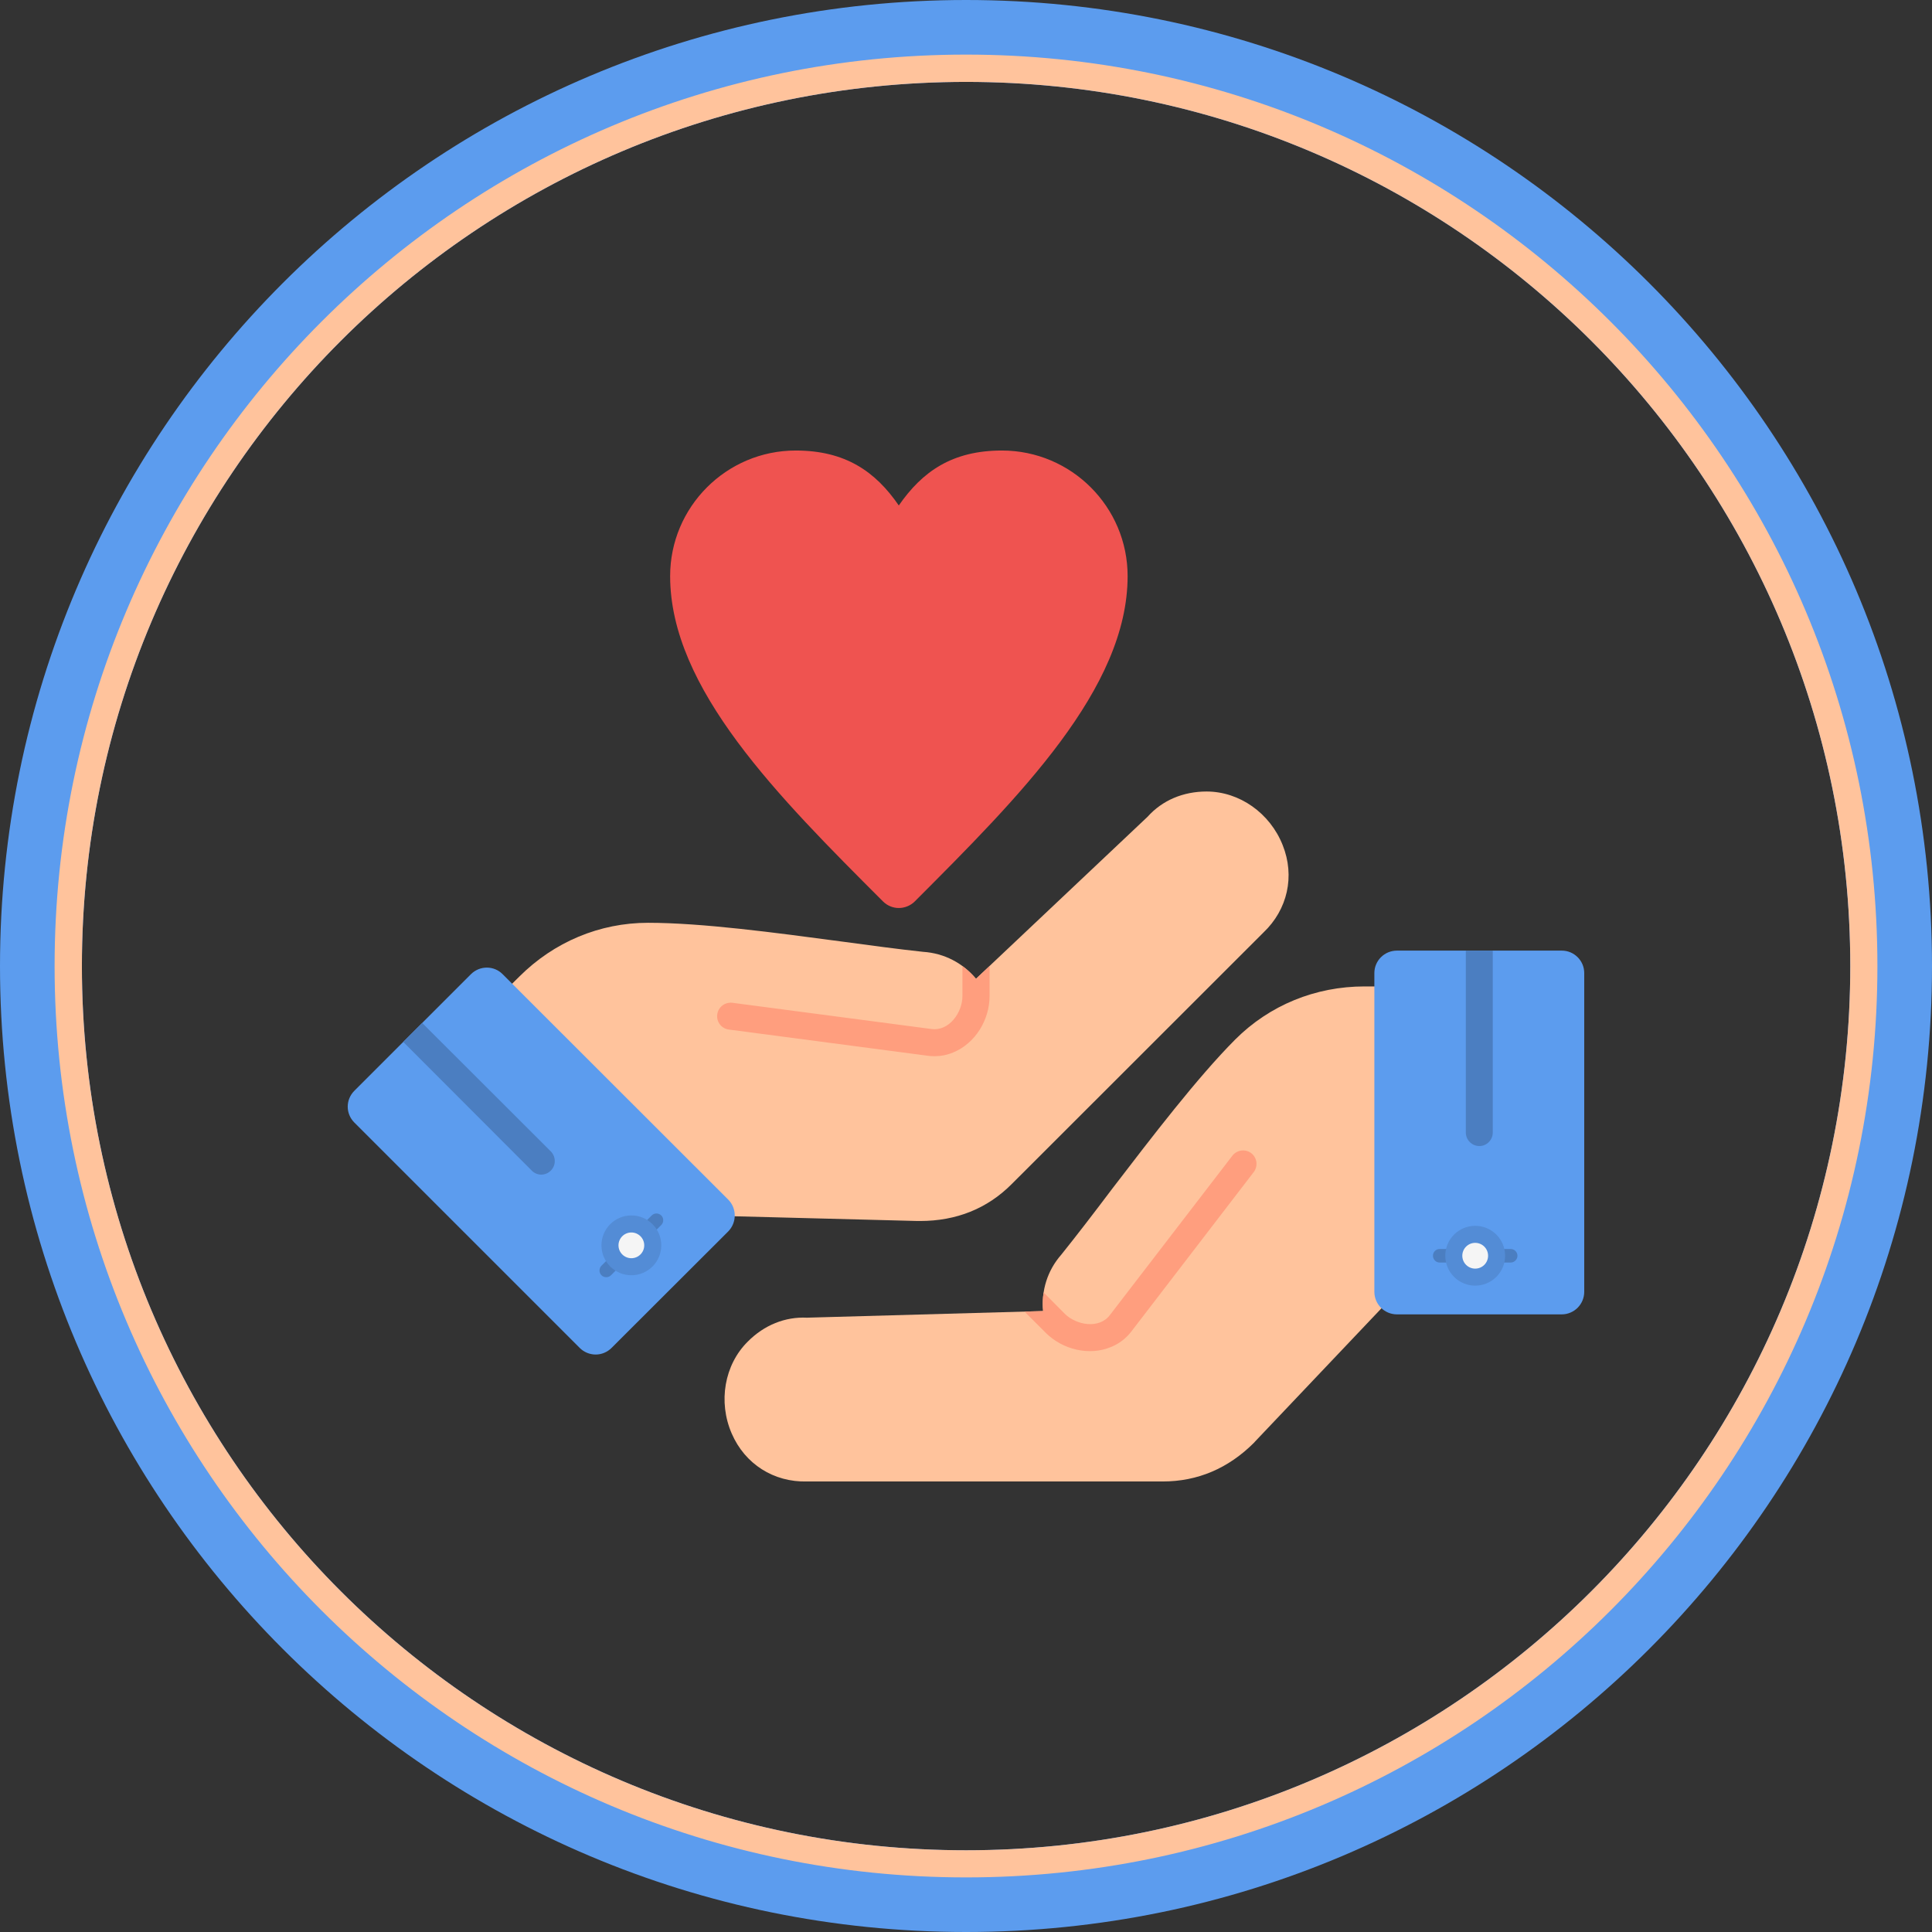 <?xml version="1.0" encoding="UTF-8"?><svg xmlns="http://www.w3.org/2000/svg" xmlns:xlink="http://www.w3.org/1999/xlink" clip-rule="evenodd" fill-rule="evenodd" height="11111.0" image-rendering="optimizeQuality" preserveAspectRatio="xMidYMid meet" shape-rendering="geometricPrecision" text-rendering="geometricPrecision" version="1.0" viewBox="0.0 0.0 11111.0 11111.0" width="11111.0" zoomAndPan="magnify"><rect x="0.0" y="0.0" width="11111.0" height="11111.0" fill="#333333" stroke="none"/><g><g><g id="change1_1"><path d="M5169 5222c-33,0 -66,-13 -91,-38 -602,-602 -1224,-1224 -1224,-1871 0,-398 324,-722 722,-722 286,0 459,121 593,316 135,-195 307,-316 593,-316 399,0 723,324 723,722 0,647 -623,1269 -1224,1871 -25,25 -59,38 -92,38z" fill="#ef5350"/></g><g><g id="change2_3"><path d="M5291 7022c-5,0 -9,0 -13,0 0,0 -1,0 -1,0l-1316 -34c-71,-2 -128,-61 -126,-133 1,-30 12,-58 30,-79 -216,-224 -634,-627 -846,-830 -50,35 -120,30 -165,-15 -50,-50 -50,-132 0,-183l132 -131c200,-200 463,-310 741,-310 0,0 0,0 0,0 309,0 733,57 1108,107 171,23 333,45 474,60 122,8 229,65 304,155l987 -932c84,-94 204,-145 339,-145 189,0 365,124 438,309 71,178 28,370 -111,502l-1447 1446c-141,142 -319,213 -528,213z" fill="#ffc39c"/></g><g id="change3_2"><path d="M5535 5556c29,21 55,46 78,73l78 -73 0 173c0,136 -82,272 -210,324 -45,19 -95,25 -143,19l-1146 -151c-43,-5 -73,-45 -67,-87 5,-42 44,-72 87,-67l1146 151c101,13 177,-96 177,-189l0 -173z" fill="#ff9e7e"/></g><g id="change4_3"><path d="M3426 7790c-35,0 -68,-14 -92,-38l-1296 -1296c-51,-51 -51,-132 0,-183l336 -336 334 -334c51,-51 133,-51 183,0l1297 1296c50,50 50,132 0,183l-671 670c-24,24 -57,38 -91,38z" fill="#5c9cee"/></g><g id="change5_3"><path d="M2319 5992l55 -55 54 -54 740 739c30,31 30,80 0,110 -31,31 -80,31 -110,0l-739 -740z" fill="#4b7ec1"/></g><g id="change5_4"><path d="M3459 7279l289 -289c15,-15 39,-15 55,0 15,15 15,40 0,55l-289 289c-15,15 -40,15 -55,0 -15,-15 -15,-40 0,-55z" fill="#4b7ec1"/></g><g id="change6_2"><circle cx="3631" cy="7162" fill="#538cd6" r="172"/></g><g id="change7_2"><circle cx="3631" cy="7162" fill="#f5f5f5" r="74"/></g></g><g><g id="change2_1"><path d="M7212 8297c3,-3 5,-6 8,-9 1,0 1,0 1,-1l906 -955c50,-51 48,-133 -4,-182 -22,-21 -50,-33 -78,-35 -5,-312 6,-892 12,-1185 60,-11 106,-64 106,-127 0,-72 -58,-130 -129,-130l-187 0c-282,0 -546,108 -743,305 0,0 0,0 0,0 -218,219 -478,559 -708,859 -104,138 -203,267 -292,378 -81,92 -116,208 -105,325l-1358 38c-125,-6 -246,42 -341,138 -134,133 -171,346 -92,528 76,176 242,281 433,276l2046 0c200,0 377,-75 525,-223z" fill="#ffc39c"/></g><g id="change3_1"><path d="M6002 7433c-6,35 -7,71 -3,107l-107 3 122 122c96,96 250,135 377,81 46,-19 85,-49 115,-88l704 -917c26,-34 20,-83 -14,-109 -34,-26 -83,-19 -109,15l-704 916c-62,82 -193,58 -259,-7l-122 -123z" fill="#ff9e7e"/></g><g id="change4_1"><path d="M9073 7521c24,-24 38,-57 38,-92l0 -1833c0,-71 -58,-129 -129,-129l-475 0 -473 0c-72,0 -130,58 -130,129l0 1833c0,72 58,130 130,130l948 0c34,0 67,-14 91,-38z" fill="#5c9cee"/></g><g id="change5_1"><path d="M8585 5467l-78 0 -77 0 0 1046c0,43 35,78 78,78 42,0 77,-35 77,-78l0 -1046z" fill="#4b7ec1"/></g><g id="change5_2"><path d="M8688 7183l-408 0c-22,0 -39,17 -39,39 0,21 17,39 39,39l408 0c21,0 39,-18 39,-39 0,-22 -18,-39 -39,-39z" fill="#4b7ec1"/></g><g id="change6_1"><circle fill="#538cd6" r="224" transform="matrix(-.543 .543 .543 .543 8483.9 7221.8)"/></g><g id="change7_1"><circle fill="#f5f5f5" r="224" transform="matrix(-.234 .234 .234 .234 8483.9 7221.8)"/></g></g></g><g id="change4_2"><path d="M5556 0c3068,0 5555,2487 5555,5556 0,3068 -2487,5555 -5555,5555 -3069,0 -5556,-2487 -5556,-5555 0,-3069 2487,-5556 5556,-5556zm0 471c2808,0 5085,2276 5085,5085 0,2808 -2277,5085 -5085,5085 -2809,0 -5085,-2277 -5085,-5085 0,-2809 2276,-5085 5085,-5085z" fill="#5c9cee"/></g><g id="change2_2"><path d="M5556 314c2895,0 5241,2347 5241,5242 0,2895 -2346,5241 -5241,5241 -2895,0 -5242,-2346 -5242,-5241 0,-2895 2347,-5242 5242,-5242zm0 157c2808,0 5085,2276 5085,5085 0,2808 -2277,5085 -5085,5085 -2809,0 -5085,-2277 -5085,-5085 0,-2809 2276,-5085 5085,-5085z" fill="#ffc39c"/></g></g></svg>